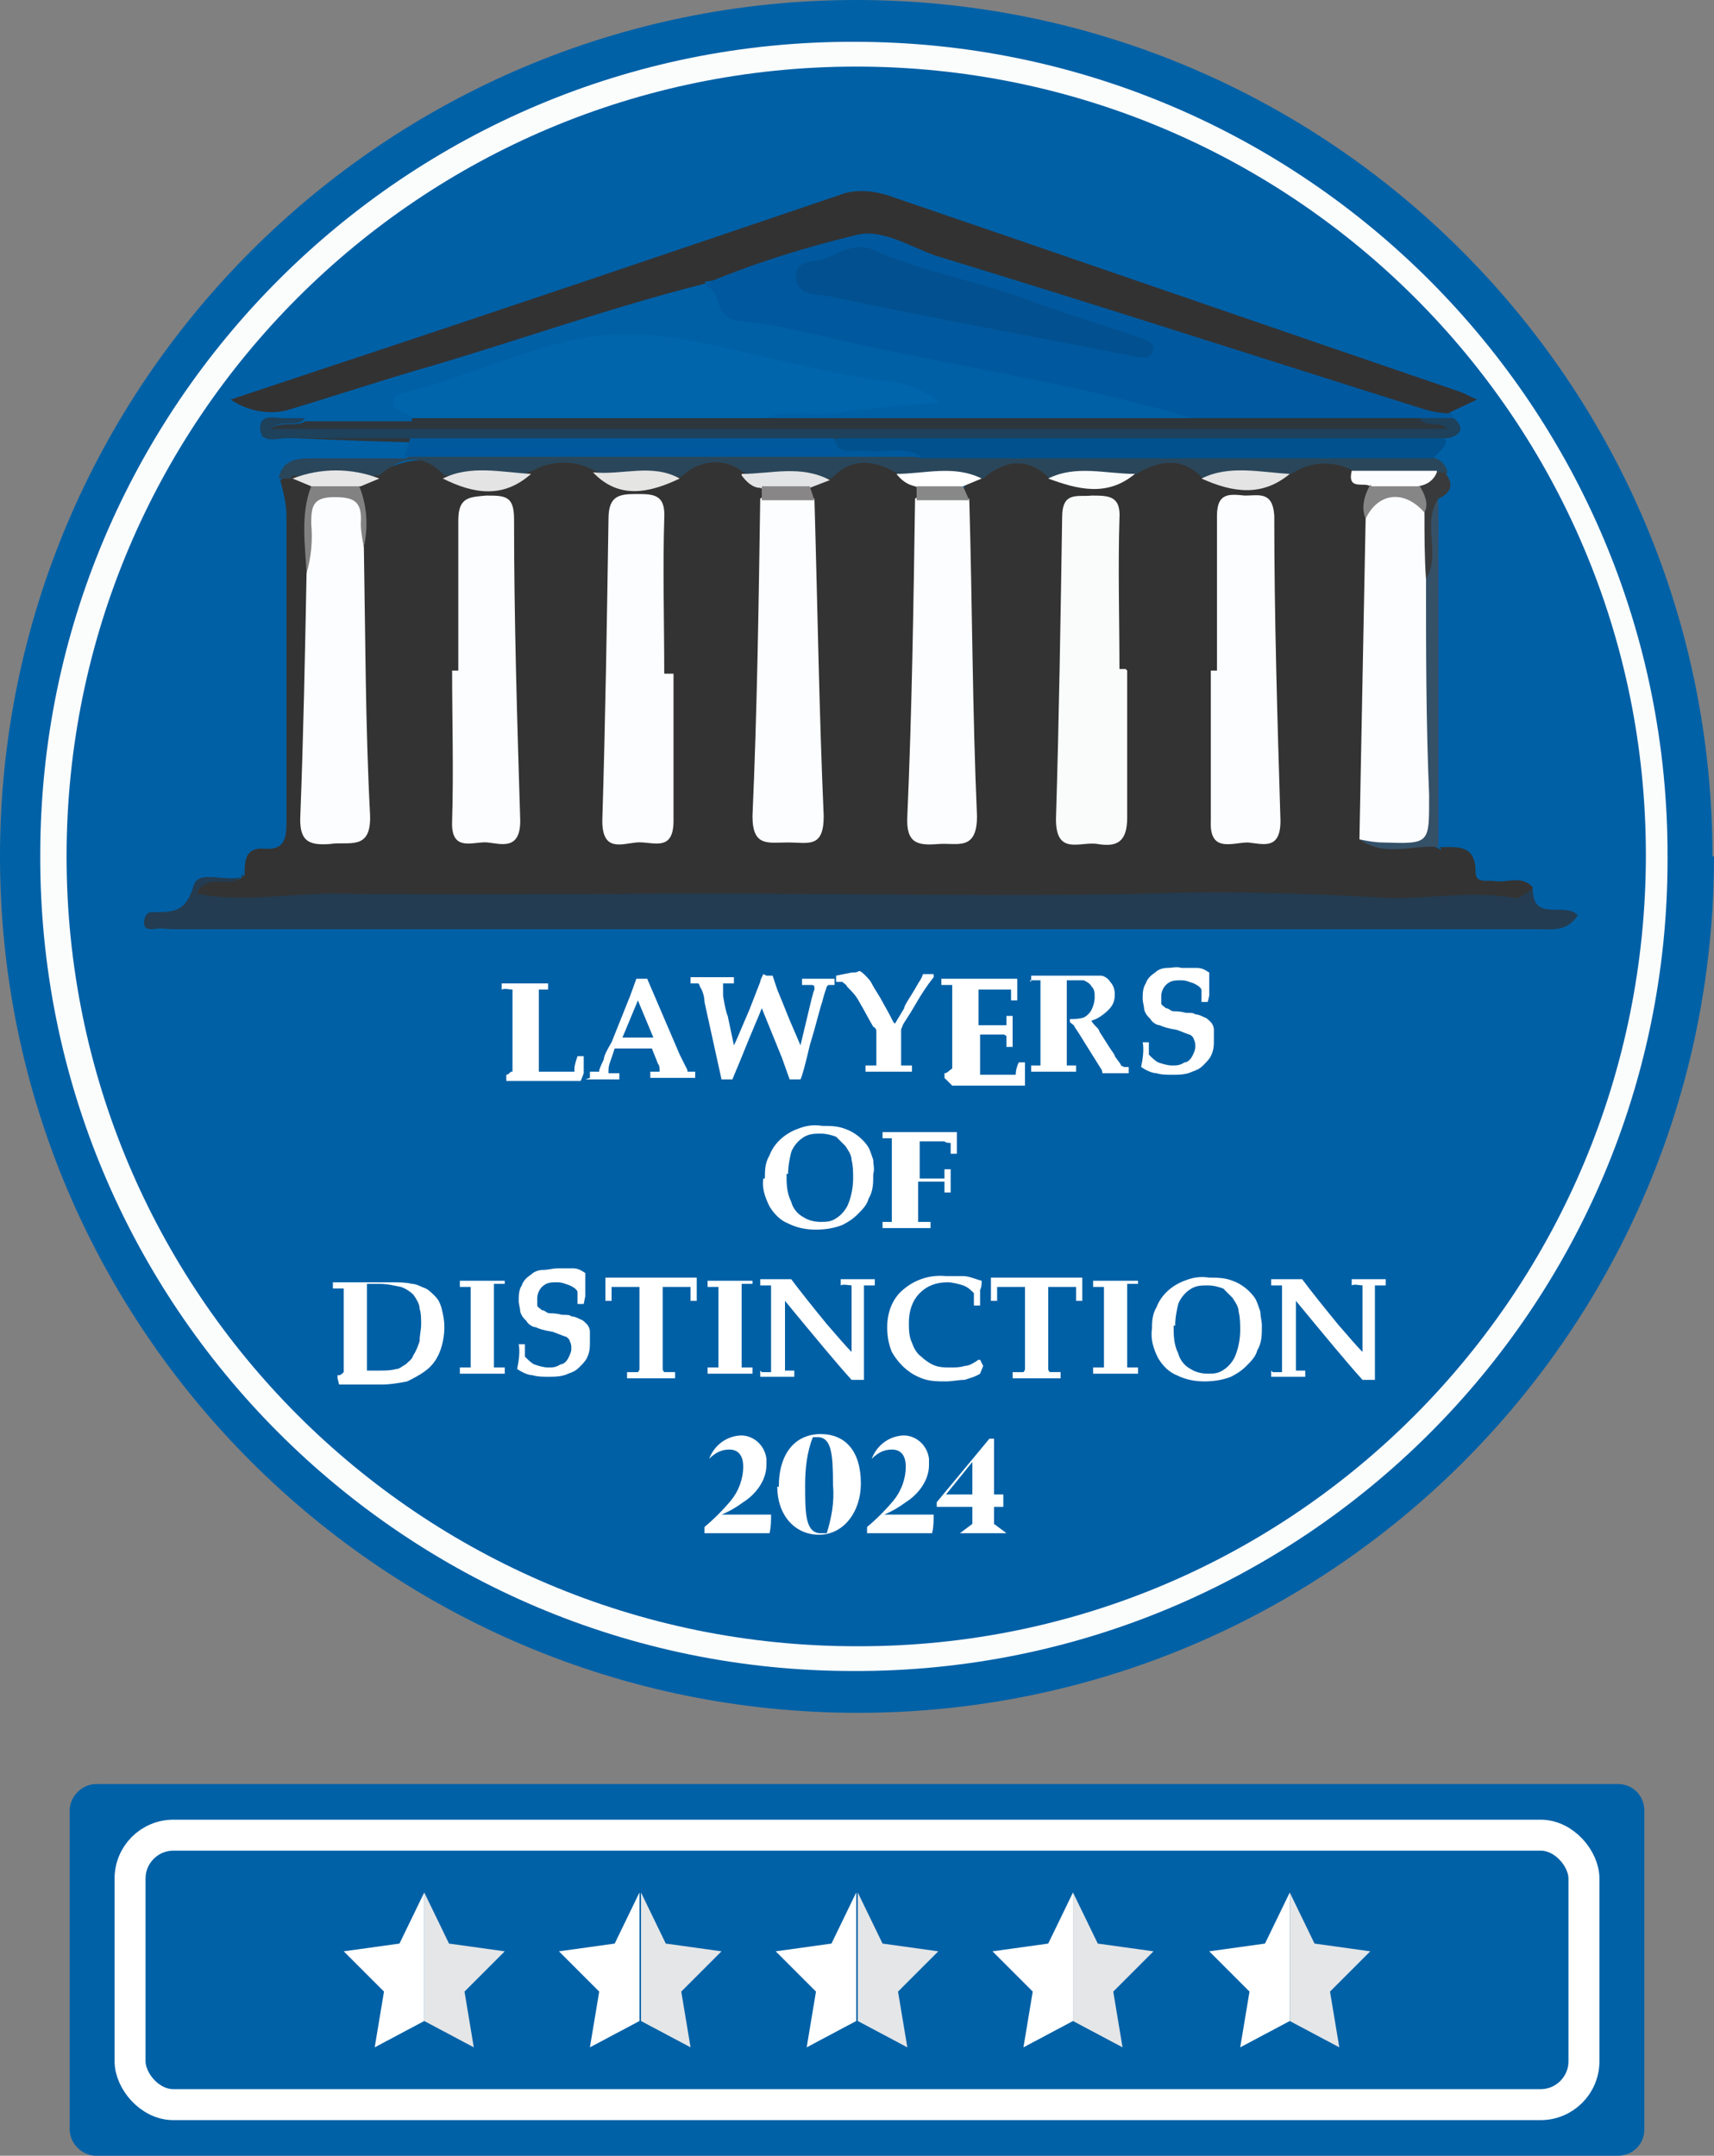 <?xml version="1.0" encoding="UTF-8"?>
<svg xmlns="http://www.w3.org/2000/svg" width="110.7" height="139.2" xmlns:xlink="http://www.w3.org/1999/xlink" version="1.1" viewBox="0 0 110.7 139.2">
  <rect x="0" y="0" width="110.7" height="139.2" fill="#808080" stroke="none"/>
  <defs>
    <clipPath id="clippath">
      <rect width="110.7" height="139.2" fill="none"/>
    </clipPath>
  </defs>
  <!-- Generator: Adobe Illustrator 28.7.1, SVG Export Plug-In . SVG Version: 1.2.0 Build 142)  -->
  <g>
    <g id="Layer_1">
      <g clip-path="url(#clippath)">
        <g id="Group_5027">
          <path id="Path_14390" d="M110.7,55.3c0,30.6-24.8,55.3-55.3,55.3S0,85.9,0,55.3C0,24.8,24.8,0,55.3,0h0c30.6,0,55.3,24.8,55.3,55.3" fill="#0061a7"/>
          <path id="Path_14391" d="M55.1,107.9c-29,0-52.6-23.6-52.5-52.7C2.6,26.2,26.2,2.6,55.2,2.7c29,0,52.6,23.6,52.5,52.7,0,0,0,0,0,.1,0,29-23.6,52.5-52.6,52.4,0,0,0,0,0,0" fill="#fbfcfc"/>
          <path id="Path_14392" d="M55.3,106.3c-28.2,0-51-22.8-51-51,0-28.2,22.8-51,51-51,28.1,0,51,22.7,51,50.9,0,28.2-22.7,51.1-50.8,51.1,0,0-.1,0-.2,0" fill="#0060a6"/>
          <path id="Path_14393" d="M93,54.7c1.1,0,2.3-.2,2.3,1.6,0,.8.8.5,1.3.6.8.1,1.7-.4,2.4.4-.3.9-1,1-1.9,1-12.3.3-24.5,0-36.8,0-13.2,0-26.4.5-39.6,0-2.2,0-4.5.4-6.7.2-.6,0-1.4.2-1.4-.8s.8-.8,1.4-.9,1.3.3,1.8-.3c0-.9,0-1.8,1.3-1.7,1.2.1,1.4-.6,1.4-1.6,0-6.6,0-13.3,0-19.9,0-.8-.2-1.5-.4-2.3.3-.2.6-.4,1-.3.6.1,1.2.3,1.4,1,0,1.8-.1,3.7,0,5.5,0,4.8.2,9.6-.2,14.5-.1,1.2,0,2,1.4,2,1.7,0,1.8-1.1,1.7-2.3-.7-5.2-.2-10.5-.3-15.7.1-1.3,0-2.7,0-4,.2-.6.7-.9,1.2-1.2,1.6-.6,3.2-1.4,4.8,0,1.7,1.2,3.9,1,5.4-.4,1.3-.6,2.7-.6,4,0,1.7,1.6,3.5,1.4,5.4.4,1.2-1,2.9-1.1,4.2-.3.6.5,1,1,1.5,1.6.2.3.2.7.3,1.1.4,5.8-.6,11.5-.4,17.3,0,.4,0,.7,0,1.1.1,1.1-.3,2.5,1.5,2.6,1.8,0,1.5-1.4,1.5-2.5.3-6.1-.5-12.1-.4-18.2,0-.5,0-1,0-1.5.3-.5.8-.9,1.3-1.2,1.4-1,3.2-1.1,4.7-.3.6.5,1,1,1.5,1.6.2.3.2.7.3,1.1.3,5.7-.7,11.4-.4,17.1,0,.4,0,.7,0,1.1.1,1.1-.5,2.7,1.5,2.8,2,0,1.5-1.6,1.5-2.7.3-6-.5-12-.4-18,0-.5,0-1,0-1.5.3-.5.8-.9,1.3-1.2,1.4-1.2,3.4-1.1,4.8,0,1.8.5,3.5.9,5.2-.4,1.5-.8,3.3-.7,4.6.3,1.7,1.2,3.9,1,5.4-.3,1.2-.6,2.7-.7,3.9,0,0,1,1.4.9,1.6,1.7,0,.8,0,1.6,0,2.5,0,5.8.4,11.6-.4,17.3-.1.7,0,1.4.2,2.1.4.8,1.1.7,1.8.7.9-.1,1.8,0,2.6.5" fill="#333"/>
          <path id="Path_14394" d="M15.7,56.4c-.6,1.2-2.3-.2-3,1.3,3,.6,5.9,0,8.7,0,8.2.1,16.5,0,24.7,0,9.4,0,18.7.2,28.1,0,5.2-.2,10.5,0,15.8.3,2.6,0,5.3-.5,7.9,0,.3,0,.7-.4,1.1-.6,0,2.2,2.1.8,2.9,1.7-.7,1.1-1.7.9-2.7.9-7.7,0-15.5,0-23.2,0-14.8,0-29.6,0-44.4,0-6.8,0-13.6,0-20.4,0-.4,0-.9-.1-1.3,0-.3,0-.6,0-.6-.4,0-.3.1-.6.4-.7,0,0,.1,0,.2,0,1.3,0,2.1,0,2.6-1.7.3-1.1,2.1-.2,3.2-.6" fill="#233c51"/>
          <path id="Path_14395" d="M45.6,18.3c-6.4,1.6-12.7,3.9-19,5.7-2.7.8-5.4,1.7-8.1,2.5-1.2.3-2.6,0-3.6-.7,2.1-.7,3.9-1.3,5.7-1.9,11.2-3.7,22.4-7.5,33.6-11.3,1-.4,2.1-.3,3.1,0,12.3,4.2,24.7,8.5,37,12.7.3.1.6.3,1.1.5l-1.7.8c-1.4.9-2.7.1-3.9-.3-5.3-1.7-10.6-3.2-15.9-5-5.5-1.8-11.2-3.5-16.7-5.3-1.1-.4-2.3-.4-3.4,0-2.7,1-5.5,1.8-8.3,2.2" fill="#323233"/>
          <path id="Path_14396" d="M45.6,18.3c3.1-1.3,6.3-2.3,9.6-3.1,1.7-.5,3.5.7,5.2,1.3,10.5,3.2,21,6.6,31.5,9.9.6.2,1.3.3,1.9.3v.4c-.7.7-1.5.6-2.4.6-3.8,0-7.7,0-11.5,0-.9,0-1.9.2-2.6-.6-6.9-2.1-14.1-3.2-21.1-4.7-2.9-.6-5.7-1.4-8.6-1.7-1.6-.2-.9-1.9-2-2.2" fill="#00599e"/>
          <path id="Path_14397" d="M26.6,27c-.3-.5-1.2-.3-1.2-1,0-.6.5-.6.9-.7,3.7-.9,7.1-2.6,10.9-3.4,2.6-.5,5.3-.4,7.9.2,4.1.8,8.1,2,12.2,2.5,1.2.1,2.4.6,3.4,1.4-2.6.2-4.8.4-7,.7-1.5.2-3-.4-4.4.4-.7.8-1.6.6-2.4.6-5.9,0-11.8,0-17.7,0-.8,0-1.8.1-2.4-.6" fill="#0065ab"/>
          <path id="Path_14398" d="M26.6,27h65.1c.6.5,1.4,0,2.1.5.2.8-.5.7-.9.9-.9.2-1.9.3-2.8.2-20,0-40,.1-60,0-4.3,0-8.6-.2-13.2-.4.9-1.3,2.1-.5,2.8-1h6.9" fill="#2d363d"/>
          <path id="Path_14399" d="M18.8,30.9h-.8c.2-1.1,1-1.3,2-1.3,2,0,4.1,0,6.2,0,1-.5,2-.7,3.1-.6,10.1,0,20.2,0,30.3,0,10.1,0,20.2,0,30.4,0,.9,0,1.9-.2,2.7.6.4.1.7.5.8.9-.2.2-.4.3-.7.4-1.8.1-3.7.5-5.4-.5-1.3-.7-2.8-.6-4,.2-1.9.6-3.8.2-5.7.3-1.3-1.4-2.8-1.2-4.3-.3-1.8.6-3.8.2-5.6.3-1.4-1.4-2.9-1.2-4.3,0-1.8,0-3.7.5-5.5-.3-1.5-.9-3-1.1-4.3.3-1.9-.1-3.8.6-5.7-.4-1.2-1-2.9-.8-4,.3-1.9-.1-3.8.5-5.6-.4-1.2-.7-2.8-.7-4,0-1.9.7-3.8.3-5.7.3-1.4-1.5-2.8-1.2-4.2,0-1.9.2-3.7.2-5.6,0" fill="#2a465a"/>
          <path id="Path_14400" d="M92.5,29.6h-33c-1.6-.4-3.1,0-4.7-.2-.8,0-1.6-.2-.7-1.2,12.7,0,25.4,0,38.1,0,.4,0,.9,0,1.2.2,0,.6-.6.8-.8,1.2" fill="#00518d"/>
          <path id="Path_14401" d="M53.9,28.3c.2,1.2,1.2.7,1.9.8,1.2.2,2.6-.4,3.7.4H26.1s.4-1.2.4-1.2c.4-.2.8-.3,1.2-.2,8.3,0,16.6,0,24.8,0,.4,0,.9,0,1.2.2" fill="#00599c"/>
          <path id="Path_14402" d="M53.9,28.3h-27.3c-2.7,0-5.4,0-8.1,0-.6,0-1.7.4-1.7-.7,0-.9,1-.6,1.6-.6.4,0,.9,0,1.3,0-.5.7-1.5,0-2.3.7h76.1c-.6-.6-1.4,0-1.8-.7h2.2c.7.6.5,1.1-.4,1.3h-39.5" fill="#1e415c"/>
          <path id="Path_14403" d="M93,54.7c-1.7-.2-3.5.7-5.2-.5.3-.2.6-.4,1-.4,3.1-.6,3-.6,2.8-3.5-.3-4.2-.3-8.5,0-12.7.3-1.1.4-2.2.3-3.3,0-.8-.2-1.8,1-2,0,7.5,0,15,0,22.5" fill="#355168"/>
          <path id="Path_14404" d="M92.9,32.2c-1.1,1.6.2,3.6-.8,5.2-1-1.1-.5-2.5-.7-3.8,0-.7,0-1.3,0-2,.2-.8,1-.7,1.4-1.1h.5c.6.7.5,1.3-.4,1.7" fill="#393a3c"/>
          <path id="Path_14405" d="M72.8,43.3c0,3.2,0,6.4,0,9.5,0,1.6-.7,1.9-1.9,1.7-1.1-.2-2.7.8-2.7-1.6.2-6.5.3-13,.4-19.5,0-1.7,1-1.3,1.9-1.4,1.1,0,1.9,0,1.8,1.5-.1,3.2,0,6.5,0,9.7h.4" fill="#fafbfb"/>
          <path id="Path_14406" d="M78.6,43.3c0-3.3,0-6.6,0-10,0-1.5.8-1.4,1.8-1.3.9,0,1.8-.3,1.9,1.3,0,6.6.2,13.1.4,19.7,0,1.9-1.1,1.5-2.1,1.4-1,0-2.5.7-2.4-1.4,0-3.2,0-6.5,0-9.7h.4" fill="#fcfdff"/>
          <path id="Path_14407" d="M62.6,32.2c.2,6.8.2,13.7.5,20.5,0,2.3-1.3,1.7-2.5,1.8-1.3.1-2.1,0-2-1.8.3-6.8.4-13.7.5-20.5,1-.8,2.4-.8,3.4,0" fill="#fcfdff"/>
          <path id="Path_14408" d="M43.5,43.5c0,3.2,0,6.4,0,9.5,0,2.1-1.4,1.3-2.4,1.4s-2.2.6-2.2-1.4c.2-6.5.3-13,.4-19.5,0-1.5.7-1.6,1.8-1.6s1.9,0,1.8,1.6c-.1,3.3,0,6.6,0,10h.5" fill="#fcfdff"/>
          <path id="Path_14409" d="M92,33.1c0,1.4,0,2.9.1,4.3,0,4.6,0,9.2.2,13.9,0,3.2.1,3.2-3,3.1-.5,0-1-.1-1.5-.2l.4-20.7c.1-.9.3-1.9,1.6-1.9,1.1,0,2,.2,2.2,1.5" fill="#fcfdff"/>
          <path id="Path_14410" d="M29.6,43.3c0-3.2,0-6.5,0-9.7,0-1.5.7-1.5,1.8-1.6,1.2,0,1.8,0,1.8,1.5,0,6.5.2,13,.4,19.5,0,1.9-1.2,1.5-2.1,1.4s-2.4.7-2.3-1.4c.1-3.2,0-6.5,0-9.7h.4" fill="#fcfdff"/>
          <path id="Path_14411" d="M52.6,32.2c.2,6.8.3,13.7.6,20.5,0,2.1-1,1.7-2.3,1.7s-2.3.3-2.3-1.7c.3-6.8.4-13.7.5-20.5,1-.8,2.4-.8,3.4,0" fill="#fcfdff"/>
          <path id="Path_14412" d="M23.5,35.3c.1,5.8.1,11.6.4,17.3.1,2.4-1.4,1.7-2.6,1.9-1.4.1-2-.2-1.9-1.9.2-5.2.3-10.4.4-15.6.2-1.2.3-2.4.1-3.6,0-1.4.7-1.8,1.9-1.7,1.1,0,1.7.5,1.6,1.7-.1.6,0,1.3.1,1.9" fill="#fcfdff"/>
          <path id="Path_14413" d="M23.5,35.3c-.1-.5-.2-1-.2-1.5.1-1.4-.4-1.7-1.7-1.7-1.4,0-1.5.6-1.5,1.7.1,1.1,0,2.2-.3,3.2-.1-1.9-.4-3.8.3-5.6.9-.8,2.2-.8,3.1,0,.5,1.2.6,2.6.3,3.9" fill="#828282"/>
          <path id="Path_14414" d="M28.6,30.9c1.8-.9,3.8-.4,5.7-.3-1.8,1.6-3.7,1.3-5.7.3" fill="#e4e4e5"/>
          <path id="Path_14415" d="M77.6,30.9c1.8-.9,3.8-.4,5.7-.3-1.8,1.5-3.7,1.2-5.7.3" fill="#e3e4e3"/>
          <path id="Path_14416" d="M38.3,30.5c1.9.2,3.8-.6,5.6.4-1.9.9-3.9,1.4-5.6-.4" fill="#e5e5e4"/>
          <path id="Path_14417" d="M92.8,30.5c-.2.5-.6.8-1.2.9-1,.5-2.2.5-3.1,0-.4-.3-1.5.3-1.2-1h5.5" fill="#fcfdff"/>
          <path id="Path_14418" d="M67.7,30.9c1.8-.9,3.7-.3,5.6-.3-1.8,1.5-3.7,1-5.6.3" fill="#fafbfb"/>
          <path id="Path_14419" d="M57.9,30.6c1.8,0,3.7-.6,5.5.3l-1.2.5c-1,.5-2.2.5-3.1,0-.5-.1-.9-.4-1.2-.8" fill="#fff"/>
          <path id="Path_14420" d="M47.9,30.6c1.9,0,3.8-.6,5.7.4l-1.3.5c-1,.5-2.2.5-3.2,0-.5,0-.9-.4-1.2-.8" fill="#e3e4e5"/>
          <path id="Path_14421" d="M23.2,31.4h-3.1s-1.2-.5-1.2-.5c1.8-.7,3.8-.7,5.6,0l-1.2.5" fill="#e7e6e7"/>
          <path id="Path_14422" d="M88.6,31.4h3.1c.3.5.6,1.1.3,1.7-1.3-1.5-3-1.3-3.8.4-.3-.7-.1-1.5.3-2.2" fill="#878687"/>
          <path id="Path_14423" d="M59.1,31.4h3.1s.4.9.4.9h-3.4s0-.9,0-.9" fill="#888"/>
          <path id="Path_14424" d="M49.1,31.4h3.2c0,0,.3.9.3.9h-3.4c0-.3,0-.6,0-.9" fill="#888687"/>
          <path id="Path_14425" d="M56.1,16c3.2,1.5,6.9,2.1,10.4,3.4,2.4.9,4.8,1.6,7.1,2.4.5.2,1.1.3.8,1-.2.4-.7.3-1.2.2-6.6-1.3-13.2-2.5-19.8-3.9-.7-.1-2,0-2-1.3,0-1,1.2-.9,1.9-1.1.8-.3,1.5-.9,2.7-.7" fill="#025090"/>
          <path id="Path_14426" d="M32.7,69.6v-.2c.1,0,.2-.1.3-.2,0,0,0,0,.1,0,0,0,0,0,0,0,0,0,0-.4,0-.8s0-1.1,0-1.7c0-1,0-1.6,0-1.8,0-.3,0-.7,0-1,0,0,0,0,0,0-.2,0-.5-.1-.7,0v-.4c.4,0,.8,0,1.4,0,.6,0,1.1,0,1.6,0v.4c-.2,0-.4,0-.6,0,0,0,0,0,0,0,0,.2,0,.4,0,.6,0,.3,0,.8,0,1.3v1.3c0,.4,0,.9,0,1.3s0,.7,0,.8c.4,0,.7,0,.9,0,.4,0,.8,0,1.2,0,0,0,.2,0,.2,0,0,0,0-.1,0-.2,0-.2.1-.5.2-.8h.4c0,0,0,.1,0,.2v.9c-.1.3-.2.5-.2.5,0,0-.2,0-.3,0-.2,0-.5,0-.9,0s-.4,0-1.1,0c-.5,0-.9,0-1.1,0-.3,0-.8,0-1.4,0" fill="#fff"/>
          <path id="Path_14427" d="M38.1,69.6v-.4c.2,0,.3,0,.5,0,0,0,0,0,.1,0,0,0,0,0,0-.1,0,0,.1-.3.3-.7,0-.2.2-.6.5-1.1l1.2-3,.4-1.1h.7l2.1,4.9.3.6.2.4s0,0,0,.1c0,0,0,0,0,0,0,0,.2,0,.3,0,0,0,.1,0,.2,0v.4h-1.3s-1.6,0-1.6,0v-.4c.2,0,.4,0,.6,0,0,0,0,0,0-.1,0-.1,0-.3-.1-.4l-.4-1h-2.4l-.2.6c-.1.3-.2.5-.2.8,0,0,0,.1,0,.2.2,0,.4,0,.7,0v.4h-1.1s-1.1,0-1.1,0ZM40.2,67c.3,0,.6,0,1,0s.7,0,1,0l-1-2.4-1,2.4Z" fill="#fff"/>
          <path id="Path_14428" d="M49.5,63h.4c.1.3.2.6.3.9.5,1.2.8,2,.9,2.2l.6,1.4.5-2.1c.2-.8.3-1.3.4-1.5,0,0,0,0,0-.1,0-.1,0-.2-.2-.2,0,0-.2,0-.6,0v-.4c.6,0,.9,0,1,0h1.1s0,.4,0,.4c0,0,0,0,0,0-.1,0-.2,0-.4,0,0,0,0,0-.1.1-.1.3-.2.6-.3,1-.2.6-.4,1.5-.8,2.8-.3,1.3-.5,2-.6,2.2h-.7l-.5-1.4-1.3-3.2c-.1.3-.6,1.4-1.4,3.4l-.5,1.2h-.7l-1.1-5c0-.3-.1-.7-.3-1,0,0,0-.1-.1-.2-.2,0-.3,0-.5,0v-.4h1.3s1.5,0,1.5,0v.4c-.3,0-.4,0-.5,0,0,0-.1,0-.2,0,0,0,0,.1,0,.2,0,0,0,0,0,.1,0,0,0,.2,0,.5.1.6.2,1.1.3,1.3l.4,1.9c0,0,.2-.4.4-.9l.6-1.4.7-1.8c0-.1.1-.3.2-.5" fill="#fff"/>
          <path id="Path_14429" d="M57.8,66.1l.6-1c0-.2.4-.7.9-1.6.2-.3.3-.5.3-.6h.7v.2c-.4.5-.8,1.1-1.2,1.8-.4.7-.7,1.1-.8,1.3,0,.1-.1.2-.1.3,0,.1,0,.2,0,.3v.8c0,.3,0,.6,0,.9,0,.1,0,.2,0,.3,0,0,0,0,.1,0,.2,0,.4,0,.6,0v.4c-.6,0-1.1,0-1.6,0s-.9,0-1.4,0v-.4c.2,0,.4,0,.6,0,0,0,0,0,.1,0,0,0,0-.2,0-.3,0-.4,0-.7,0-.9v-.9c0-.2,0-.3-.2-.4-.3-.5-.6-1.1-.9-1.6-.2-.4-.5-.7-.8-1,0-.1-.2-.2-.3-.3-.1,0-.3,0-.4,0v-.4l1-.2c.2,0,.3,0,.5-.1.1,0,.3.2.4.3.1.1.3.3.4.5.2.4.5.8.7,1.2.4.7.6,1.1.7,1.3" fill="#fff"/>
          <path id="Path_14430" d="M61,69.6v-.3c.2,0,.3-.2.5-.3,0-.1,0-.3,0-.6,0-.5,0-.9,0-1.2v-2.1c0,0,0-.4,0-.9,0-.2,0-.4,0-.6,0,0,0,0,0,0-.2,0-.4,0-.7,0v-.4h1.1c.2,0,.4,0,.6,0,.4,0,.9,0,1.4,0h.9c.1,0,.3,0,.7,0,0,0,.1,0,.2,0h0c0,0,0,.7,0,.7,0,0,0,.3,0,.7h-.4c0-.2,0-.5,0-.7,0,0,0,0,0,0-.1,0-.2,0-.4,0-.3,0-.6,0-.9,0-.3,0-.6,0-.8,0,0,.4,0,.9,0,1.3v1c.2,0,.4,0,.7,0s.3,0,.8,0c.1,0,.2,0,.3,0,0,0,0,0,0,0,0-.2,0-.4,0-.6h.4v1s0,1,0,1h-.4c0-.2,0-.5,0-.7,0,0-.1-.1-.2-.1-.3,0-.6,0-.8,0-.3,0-.6,0-.7,0v2c0,.2,0,.4,0,.6.3,0,.6,0,.9,0s.6,0,.9,0c.2,0,.4,0,.5,0,0,0,0,0,0,0,0-.3.1-.6.2-.8h.4c0,.5,0,1,0,1.5h0c-.3,0-.6,0-.8,0h-.8c-.7,0-1.3,0-1.5,0s-.6,0-1.6,0" fill="#fff"/>
          <path id="Path_14431" d="M66.6,63.4v-.4c0,0,.3,0,.7,0,.2,0,.5,0,.9,0s.6,0,.8,0c.4,0,.7,0,1,0,.4,0,.7,0,1.1,0,.2,0,.5.2.6.4.2.2.3.5.3.8,0,.4-.1.7-.4,1-.3.3-.7.6-1.1.7,0,.1.2.3.3.4s.2.2.2.3,0,0,0,0l.7,1.1c.2.3.3.4.3.5.2.3.4.5.4.6,0,0,0,0,.2.1,0,0,.2,0,.3,0v.4c-.5,0-.8,0-1,0s-.5,0-.7,0c0,0,0-.2-.1-.3l-1-1.6c-.3-.5-.5-.8-.7-1.1,0-.1-.2-.2-.3-.3v-.2c.3,0,.6,0,.9-.1.2-.1.4-.3.5-.5.1-.2.2-.5.2-.8,0-.3,0-.5-.2-.7-.1-.2-.3-.3-.5-.4-.2,0-.5,0-.7,0-.1,0-.3,0-.4,0,0,.1,0,.4,0,.8,0,.9,0,1.5,0,1.8,0,.5,0,1,0,1.5,0,.6,0,1,0,1.1,0,.1,0,.2,0,.3,0,0,0,0,0,0,0,0,0,0,.1,0,.2,0,.4,0,.5,0v.4c-.5,0-1.1,0-1.6,0-.5,0-.9,0-1.3,0v-.4c.2,0,.4,0,.6,0,0,0,0,0,0,0,0,0,0,0,0-.1,0-.2,0-.4,0-.6v-1.4s0-1.7,0-1.7v-1c0-.2,0-.5,0-.7,0,0,0,0,0,0-.2,0-.5,0-.7,0" fill="#fff"/>
          <path id="Path_14432" d="M78,64.7h-.4c0-.3,0-.5,0-.8-.1-.2-.3-.3-.5-.4-.3-.1-.5-.2-.8-.2-.4,0-.7,0-1,.3-.2.2-.3.5-.3.7,0,.2,0,.3,0,.5,0,.1.2.2.3.3.2,0,.3.2.5.2.2,0,.4,0,.8.1.3,0,.5,0,.6.1.2,0,.4.1.6.2.1,0,.3.2.4.3.1.1.2.3.2.5,0,.2,0,.4,0,.6,0,.4,0,.7-.2,1.1-.1.2-.3.4-.5.6-.2.2-.4.3-.7.4-.4.2-.9.2-1.3.2-.3,0-.7,0-1-.1-.3,0-.7-.2-1-.4.1-.5.2-1.1.1-1.6h.4c0,.3,0,.6,0,.8.2.2.4.4.6.5.3.1.6.2.9.2.3,0,.5,0,.8-.2.2,0,.4-.2.5-.4.1-.2.2-.4.2-.6,0-.2,0-.3-.1-.5,0-.1-.2-.3-.3-.3-.3-.1-.5-.2-.8-.3-.6-.1-.9-.2-1.1-.3-.2,0-.5-.2-.6-.4-.2-.2-.3-.3-.4-.6,0-.2-.1-.5-.1-.7,0-.3,0-.7.2-1,.1-.3.3-.5.6-.7.2-.2.5-.3.8-.3.3,0,.6-.1.9,0,.3,0,.6,0,1,0,.3,0,.5.1.8.3h0c0,.3,0,.5,0,.7,0,.2,0,.5,0,.8" fill="#fff"/>
          <path id="Path_14433" d="M49.4,76.1c0-.5,0-1,.3-1.5.3-.8,1-1.4,1.8-1.7.5-.2,1-.3,1.6-.2.5,0,1,0,1.5.2.6.2,1.2.7,1.5,1.2.1.2.2.5.3.8,0,.3.1.6,0,.9,0,.6,0,1.1-.3,1.6-.1.4-.4.7-.7,1-.3.3-.6.5-1,.7-.5.2-1.1.3-1.7.3-.6,0-1.2-.1-1.8-.4-.5-.2-.9-.6-1.2-1.1-.3-.6-.5-1.2-.4-1.8M50.8,75.8c0,.6,0,1.2.3,1.8.1.4.4.8.8,1,.3.2.7.3,1.1.3.4,0,.7,0,1.1-.3.3-.2.6-.6.7-.9.2-.5.3-1.1.3-1.6,0-.4,0-.8-.1-1.2,0-.3-.2-.6-.4-.9-.2-.2-.4-.4-.6-.6-.3-.1-.6-.2-1-.2-.4,0-.8,0-1.2.3-.3.2-.6.6-.7.9-.1.4-.2.9-.2,1.4" fill="#fff"/>
          <path id="Path_14434" d="M61.4,77h-.4c0-.2,0-.5,0-.7,0,0-.1,0-.2,0-.4,0-.7,0-1.1,0h-.4v.5c0,.7,0,1.3,0,1.6,0,.2,0,.4,0,.5,0,0,0,0,.1,0,.2,0,.5,0,.7,0v.4h-1.8c-.3,0-.7,0-1.3,0v-.4c.2,0,.4,0,.6,0,0,0,0,0,0,0,0,0,0-.2,0-.2,0,0,0-.3,0-.7s0-.7,0-.8v-1.9s0-.5,0-1.3c0-.2,0-.3,0-.5,0,0,0,0,0,0,0,0,0,0-.1,0-.2,0-.4,0-.5,0v-.4h1.7s2.2,0,2.2,0c.3,0,.6,0,.9,0h0c0,.2,0,.5,0,.7,0,.3,0,.5,0,.7h-.4c0,0,0-.2,0-.5,0,0,0-.2,0-.2,0,0,0,0,0,0-.1,0-.3,0-.4-.1-.2,0-.5,0-.7,0,0,0-.2,0-.4,0s-.4,0-.5,0c0,.3,0,.9,0,1.7v.7c.4,0,.7,0,.8,0,.3,0,.5,0,.8,0,0,0,0,0,0-.1,0-.2,0-.4,0-.5h.4c0,.5,0,1.2,0,2" fill="#fff"/>
          <path id="Path_14435" d="M21.8,89v-.2s0,0,.1,0c.1,0,.2-.1.3-.2,0-.4,0-1.1,0-2v-.8c0-.4,0-1,0-1.8,0-.3,0-.6,0-.8,0,0,0,0,0,0,0,0,0,0-.1,0,0,0-.2,0-.6,0v-.4h1.7c.2,0,.6,0,1.1,0,.4,0,.7,0,1,0,.4,0,.9,0,1.3.1.3,0,.6.2.9.3.2.1.4.3.6.5.2.2.3.4.4.7.1.4.2.8.2,1.3,0,.5-.1,1.1-.3,1.6-.2.5-.5.9-.9,1.2-.4.3-.8.5-1.2.7-.5.1-1.1.2-1.6.2h-1.4s-1.4,0-1.4,0ZM23.7,88.5c.3,0,.6,0,.8,0,.4,0,.7,0,1.1-.1.2,0,.4-.2.6-.3.2-.2.4-.3.5-.6.2-.3.3-.6.4-.9,0-.4.1-.7.1-1.1,0-.3,0-.7-.1-1,0-.3-.2-.6-.4-.9-.2-.2-.5-.4-.8-.5-.5-.1-.9-.2-1.4-.2-.3,0-.5,0-.8,0,0,.4,0,1.3,0,2.5v1.1c0,.9,0,1.5,0,1.8" fill="#fff"/>
          <path id="Path_14436" d="M32.6,82.5v.4c-.2,0-.4,0-.6,0,0,0,0,0-.1,0,0,0,0,0,0,0,0,0,0,.2,0,.3,0,0,0,.2,0,.5,0,.8,0,1.2,0,1.2v2.7c0,.2,0,.4,0,.6,0,0,0,0,0,.1,0,0,0,0,.1,0,.2,0,.4,0,.6,0v.4c-.5,0-1,0-1.6,0-.5,0-.9,0-1.3,0v-.4c.3,0,.5,0,.6,0,0,0,0,0,.1,0,0,0,0,0,0,0,0,0,0-.2,0-.4,0-.4,0-.7,0-1v-1.9c0-.6,0-1,0-1.2,0-.2,0-.5,0-.7,0,0,0,0,0,0,0,0,0,0-.1,0-.2,0-.4,0-.6,0v-.4c.4,0,.8,0,1.3,0s1.1,0,1.6,0" fill="#fff"/>
          <path id="Path_14437" d="M37.7,84.2h-.4c0-.3,0-.5,0-.8-.1-.2-.3-.3-.5-.4-.3-.1-.5-.2-.8-.2-.4,0-.7,0-1,.3-.2.2-.3.5-.3.7,0,.2,0,.3,0,.5,0,.1.2.2.3.3.2,0,.3.2.5.2.2,0,.4,0,.8.1.3,0,.5,0,.6.1.2,0,.4.1.6.2.1,0,.3.2.4.3.1.1.2.3.2.5,0,.2,0,.4,0,.6,0,.4,0,.7-.2,1.1-.1.2-.3.4-.5.6-.2.2-.4.3-.7.4-.4.2-.9.2-1.3.2-.3,0-.7,0-1-.1-.3,0-.7-.2-1-.4.1-.5.2-1.1.1-1.6h.4c0,.3,0,.6,0,.8.2.2.4.4.6.5.3.1.6.2.9.2.3,0,.5,0,.8-.2.2,0,.4-.2.5-.4.1-.2.2-.4.2-.6,0-.2,0-.3-.1-.5,0-.1-.2-.3-.3-.3-.3-.1-.5-.2-.8-.3-.6-.1-.9-.2-1.1-.3-.2,0-.5-.2-.6-.4-.2-.2-.3-.3-.4-.6,0-.2-.1-.5-.1-.7,0-.3,0-.7.2-1,.1-.3.3-.5.6-.7.2-.2.5-.3.8-.3.3,0,.6-.1.9-.1.3,0,.6,0,1,0,.3,0,.5.1.8.3h0c0,.3,0,.5,0,.7,0,.2,0,.5,0,.8" fill="#fff"/>
          <path id="Path_14438" d="M40.5,89v-.4c.2,0,.4,0,.7,0,0,0,.1-.1.1-.2,0-.4,0-.8,0-1.2v-2.8c0-.8,0-1.2,0-1.3h-.7c-.3,0-.6,0-.9,0,0,0-.1,0-.2,0,0,0,0,.1,0,.2,0,.2,0,.5,0,.7h-.4c0-.6,0-1,0-1.1,0-.1,0-.3,0-.4h0c.1,0,.3,0,.5,0,.3,0,.8,0,1.5,0h1.9c.8,0,1.3,0,1.6,0,.1,0,.3,0,.4,0h0c0,.2,0,.4,0,.5,0,0,0,.4,0,1h-.4c0-.2,0-.5,0-.7,0,0,0-.1,0-.2,0,0,0,0-.2,0-.3,0-.6,0-.9,0h-.7c0,.1,0,.5,0,1.3v2.8c0,.4,0,.8,0,1.2,0,0,0,.1.1.2.2,0,.4,0,.7,0v.4c-.6,0-1.1,0-1.5,0s-1,0-1.5,0" fill="#fff"/>
          <path id="Path_14439" d="M48.6,82.5v.4c-.2,0-.4,0-.6,0,0,0,0,0-.1,0,0,0,0,0,0,0,0,0,0,.2,0,.3,0,0,0,.2,0,.5,0,.8,0,1.2,0,1.2v2.7c0,.2,0,.4,0,.6,0,0,0,0,0,.1,0,0,0,0,.1,0,.2,0,.4,0,.6,0v.4c-.5,0-1,0-1.6,0-.5,0-.9,0-1.3,0v-.4c.3,0,.5,0,.6,0,0,0,0,0,.1,0,0,0,0,0,0,0,0,0,0-.2,0-.4,0-.4,0-.7,0-1v-1.9c0-.6,0-1,0-1.2,0-.2,0-.5,0-.7,0,0,0,0,0,0,0,0,0,0-.1,0-.2,0-.4,0-.6,0v-.4c.4,0,.8,0,1.3,0s1.1,0,1.6,0" fill="#fff"/>
          <path id="Path_14440" d="M49.2,88.6c.2,0,.4,0,.6,0,0,0,0,0,0,0,0,0,0-.1,0-.2,0-.1,0-.4,0-.9,0-.3,0-.6,0-1v-2.9c0-.1,0-.3,0-.4,0,0,0-.1,0-.2,0,0,0,0-.1,0-.2,0-.4,0-.6,0v-.4c.4,0,.7,0,.9,0h.7s.4,0,.4,0c.6.8,1.4,1.8,2.3,2.9.7.8,1.2,1.4,1.6,1.8v-1.1c0-1.7,0-2.7,0-3,0,0,0-.2,0-.2-.2,0-.5-.1-.7,0v-.4c.4,0,.7,0,1,0s.7,0,1.2,0v.4c-.2,0-.5,0-.7,0,0,0,0,0,0,0,0,.4,0,.7,0,1.1,0,.6,0,1,0,1.2,0,2.1,0,3.3,0,3.8h0c-.3,0-.5,0-.8,0-1-1.1-2.4-2.8-4.3-5.1v2.3c0,.5,0,1,0,1.5,0,.2,0,.4,0,.7,0,0,0,0,0,0,0,0,.1,0,.2,0,.1,0,.3,0,.4,0h0v.4h-1c-.3,0-.7,0-1.2,0v-.4Z" fill="#fff"/>
          <path id="Path_14441" d="M63.5,88.2l-.2.5c-.3.2-.7.3-1,.4-.4,0-.8.1-1.2.1-.6,0-1.2,0-1.8-.3-.7-.3-1.3-.9-1.7-1.6-.2-.5-.3-1-.3-1.6,0-.9.3-1.8,1-2.4.8-.7,1.8-1,2.8-.9.4,0,.8,0,1.1,0,.4,0,.8.2,1.2.3h0c0,.2,0,.4-.1.6,0,.4,0,.7,0,1h-.4c0-.3,0-.6,0-.8-.2-.2-.4-.4-.7-.5-.3-.1-.7-.2-1-.2-.7,0-1.3.2-1.8.7-.5.5-.7,1.2-.7,1.9,0,.4,0,.9.2,1.3.1.3.3.7.6.9.2.2.5.4.7.5.4.2.8.2,1.2.2.3,0,.6,0,.9-.1.3,0,.6-.2.9-.4h.1Z" fill="#fff"/>
          <path id="Path_14442" d="M65.4,89v-.4c.2,0,.4,0,.7,0,0,0,.1-.1.1-.2,0-.4,0-.8,0-1.2v-2.8c0-.8,0-1.2,0-1.3h-.7c-.3,0-.6,0-.9,0,0,0-.1,0-.2,0,0,0,0,.1,0,.2,0,.2,0,.5,0,.7h-.4c0-.6,0-1,0-1.1,0-.1,0-.3,0-.4h0c.1,0,.3,0,.5,0,.3,0,.8,0,1.5,0h1.9c.8,0,1.3,0,1.6,0,.1,0,.3,0,.4,0h0c0,.2,0,.4,0,.5,0,0,0,.4,0,1h-.4c0-.2,0-.5,0-.7,0,0,0-.1,0-.2,0,0,0,0-.2,0-.3,0-.6,0-.9,0h-.7c0,.1,0,.5,0,1.3v2.8c0,.4,0,.8,0,1.2,0,0,0,.1.1.2.2,0,.4,0,.7,0v.4c-.6,0-1.1,0-1.5,0s-1,0-1.5,0" fill="#fff"/>
          <path id="Path_14443" d="M73.5,82.5v.4c-.2,0-.4,0-.6,0,0,0,0,0-.1,0,0,0,0,0,0,0,0,0,0,.2,0,.3,0,0,0,.2,0,.5,0,.8,0,1.2,0,1.2v2.7c0,.2,0,.4,0,.6,0,0,0,0,0,.1,0,0,0,0,.1,0,.2,0,.4,0,.6,0v.4c-.5,0-1,0-1.6,0-.5,0-.9,0-1.3,0v-.4c.3,0,.5,0,.6,0,0,0,0,0,.1,0,0,0,0,0,0,0,0,0,0-.2,0-.4,0-.4,0-.7,0-1v-1.9c0-.6,0-1,0-1.2,0-.2,0-.5,0-.7,0,0,0,0,0,0,0,0,0,0-.1,0-.2,0-.4,0-.6,0v-.4c.4,0,.8,0,1.3,0s1.1,0,1.6,0" fill="#fff"/>
          <path id="Path_14444" d="M74.4,85.9c0-.5,0-1,.3-1.5.3-.8,1-1.4,1.8-1.7.5-.2,1-.3,1.6-.2.5,0,1,0,1.5.2.6.2,1.2.7,1.5,1.2.1.2.2.5.3.8,0,.3.1.6.1.9,0,.6,0,1.1-.3,1.6-.1.4-.4.7-.7,1-.3.3-.6.5-1,.7-.5.2-1.1.3-1.7.3-.6,0-1.2-.1-1.8-.4-.5-.2-.9-.6-1.2-1.1-.3-.6-.5-1.2-.4-1.9M75.8,85.6c0,.6,0,1.2.3,1.8.1.4.4.8.8,1,.3.2.7.3,1.1.3.4,0,.7,0,1.1-.3.3-.2.6-.6.7-.9.2-.5.3-1.1.3-1.6,0-.4,0-.8-.1-1.2,0-.3-.2-.6-.4-.9-.2-.2-.4-.4-.6-.6-.3-.1-.6-.2-1-.2-.4,0-.8,0-1.2.3-.3.2-.6.6-.7.9-.1.4-.2.9-.2,1.4" fill="#fff"/>
          <path id="Path_14445" d="M82.2,88.6c.2,0,.4,0,.6,0,0,0,0,0,0,0,0,0,0-.1,0-.2,0-.1,0-.4,0-.9,0-.3,0-.6,0-1v-2.9c0-.1,0-.3,0-.4,0,0,0-.1,0-.2,0,0,0,0-.1,0-.2,0-.4,0-.6,0v-.4c.4,0,.7,0,.9,0h.7s.4,0,.4,0c.6.8,1.4,1.8,2.3,2.9.7.8,1.2,1.4,1.6,1.8v-1.1c0-1.7,0-2.7,0-3,0,0,0-.2,0-.2-.2,0-.5-.1-.7,0v-.4c.4,0,.7,0,1,0s.7,0,1.2,0v.4c-.2,0-.5,0-.7,0,0,0,0,0,0,0,0,.4,0,.7,0,1.1,0,.6,0,1,0,1.2,0,2.1,0,3.3,0,3.8h0c-.3,0-.5,0-.8,0-1-1.1-2.4-2.8-4.3-5.1v2.3c0,.5,0,1,0,1.5,0,.2,0,.4,0,.7,0,0,0,0,0,0,0,0,.1,0,.2,0,.1,0,.3,0,.4,0h0v.4h-1c-.3,0-.7,0-1.2,0v-.4Z" fill="#fff"/>
          <path id="Path_14446" d="M104.5,139.2H6.2c-.9,0-1.7-.8-1.7-1.7,0,0,0,0,0,0v-20.6c0-.9.8-1.7,1.7-1.7h98.3c1,0,1.7.8,1.7,1.7v20.6c0,1-.8,1.7-1.7,1.7" fill="#0061a7"/>
          <rect id="Rectangle_3167" x="8.4" y="118.5" width="93.9" height="17.4" rx="2.8" ry="2.8" fill="none" stroke="#fff" stroke-miterlimit="10" stroke-width="2"/>
          <path id="Path_14447" d="M25.8,125.5l-3.6.5,2.6,2.6-.6,3.6,3.2-1.7v-8.3l-1.6,3.3Z" fill="#fff"/>
          <path id="Path_14448" d="M30,128.6l2.6-2.6-3.6-.5-1.6-3.3v8.3l3.2,1.7-.6-3.6Z" fill="#e4e6e8"/>
          <path id="Path_14449" d="M27.4,122.2h0v8.3h0v-8.3h0Z" fill="#e4e6e8"/>
          <path id="Path_14450" d="M39.7,125.5l-3.6.5,2.6,2.6-.6,3.6,3.2-1.7v-8.3l-1.6,3.3Z" fill="#fff"/>
          <path id="Path_14451" d="M44,128.6l2.6-2.6-3.6-.5-1.6-3.3v8.3l3.2,1.7-.6-3.6Z" fill="#e4e6e8"/>
          <path id="Path_14452" d="M41.4,122.2h0v8.3h0v-8.3h0Z" fill="#e4e6e8"/>
          <path id="Path_14453" d="M53.7,125.5l-3.6.5,2.6,2.6-.6,3.6,3.2-1.7v-8.3l-1.6,3.3Z" fill="#fff"/>
          <path id="Path_14454" d="M58,128.6l2.6-2.6-3.6-.5-1.6-3.3v8.3l3.2,1.7-.6-3.6Z" fill="#e4e6e8"/>
          <path id="Path_14455" d="M55.3,122.2h0v8.3h0v-8.3h0Z" fill="#e4e6e8"/>
          <path id="Path_14456" d="M67.7,125.5l-3.6.5,2.6,2.6-.6,3.6,3.2-1.7v-8.3l-1.6,3.3Z" fill="#fff"/>
          <path id="Path_14457" d="M71.9,128.6l2.6-2.6-3.6-.5-1.6-3.3v8.3l3.2,1.7-.6-3.6Z" fill="#e4e6e8"/>
          <path id="Path_14458" d="M69.3,122.2h0v8.3h0v-8.3h0Z" fill="#e4e6e8"/>
          <path id="Path_14459" d="M81.7,125.5l-3.6.5,2.6,2.6-.6,3.6,3.2-1.7v-8.3l-1.6,3.3Z" fill="#fff"/>
          <path id="Path_14460" d="M85.9,128.6l2.6-2.6-3.6-.5-1.6-3.3v8.3l3.2,1.7-.6-3.6Z" fill="#e4e6e8"/>
          <path id="Path_14461" d="M83.3,122.2h0v8.3h0v-8.3h0Z" fill="#e4e6e8"/>
          <path id="Path_14462" d="M47.1,93.6c-.5,0-.9.2-1.3.6,0,0-.1,0,0,0,.3-.8,1-1.4,1.9-1.5.9-.1,1.7.6,1.8,1.5,0,.1,0,.3,0,.4,0,1-.7,1.9-1.5,2.4-.4.3-.9.6-1.4.8h0s3.2,0,3.2,0c0,.4,0,.8-.1,1.2-.7,0-1.3,0-2.2,0s-1.4,0-2,0c0,0,0-.3,0-.4.6-.5,1.2-1.1,1.7-1.7.5-.6.8-1.4.8-2.2,0-.7-.3-1.1-.9-1.1" fill="#fff"/>
          <path id="Path_14463" d="M50.3,96c0-2.2,1.1-3.4,2.7-3.4s2.6,1.1,2.6,3.2c0,1.8-1.1,3.3-2.7,3.3s-2.7-1.3-2.7-3.1M52,95.9c0,1.7,0,3,.9,3.1.2,0,.3,0,.5,0,.3-1,.5-2,.4-3.1,0-2-.1-3-.9-3.1-.1,0-.3,0-.4,0-.4,1-.5,2.1-.5,3.1" fill="#fff"/>
          <path id="Path_14464" d="M57.6,93.6c-.5,0-.9.2-1.3.6,0,0-.1,0,0,0,.3-.8,1-1.4,1.9-1.5.9-.1,1.7.6,1.8,1.5,0,.1,0,.3,0,.4,0,1-.7,1.9-1.5,2.4-.4.3-.9.6-1.4.8h0s3.2,0,3.2,0c0,.4,0,.8-.1,1.2-.7,0-1.3,0-2.2,0s-1.4,0-2,0c0,0,0-.3,0-.4.6-.5,1.2-1.1,1.7-1.7.5-.6.8-1.4.8-2.2,0-.7-.3-1.1-.9-1.1" fill="#fff"/>
          <path id="Path_14465" d="M65,99h-3s0,0,0,0l.8-.6c0-.3,0-.7,0-1.1h-2.3c0,0,0-.2,0-.3l3.4-4.1c0,0,.3,0,.3,0,0,.9,0,2.4,0,3.6h.6c0,.2,0,.5,0,.8h-.6c0,.4,0,.8,0,1.1l.8.6s0,0,0,0M62.8,96.5c0-.8,0-1.5,0-2.1l-1.7,2.1h1.7Z" fill="#fff"/>
        </g>
      </g>
    </g>
  </g>
</svg>